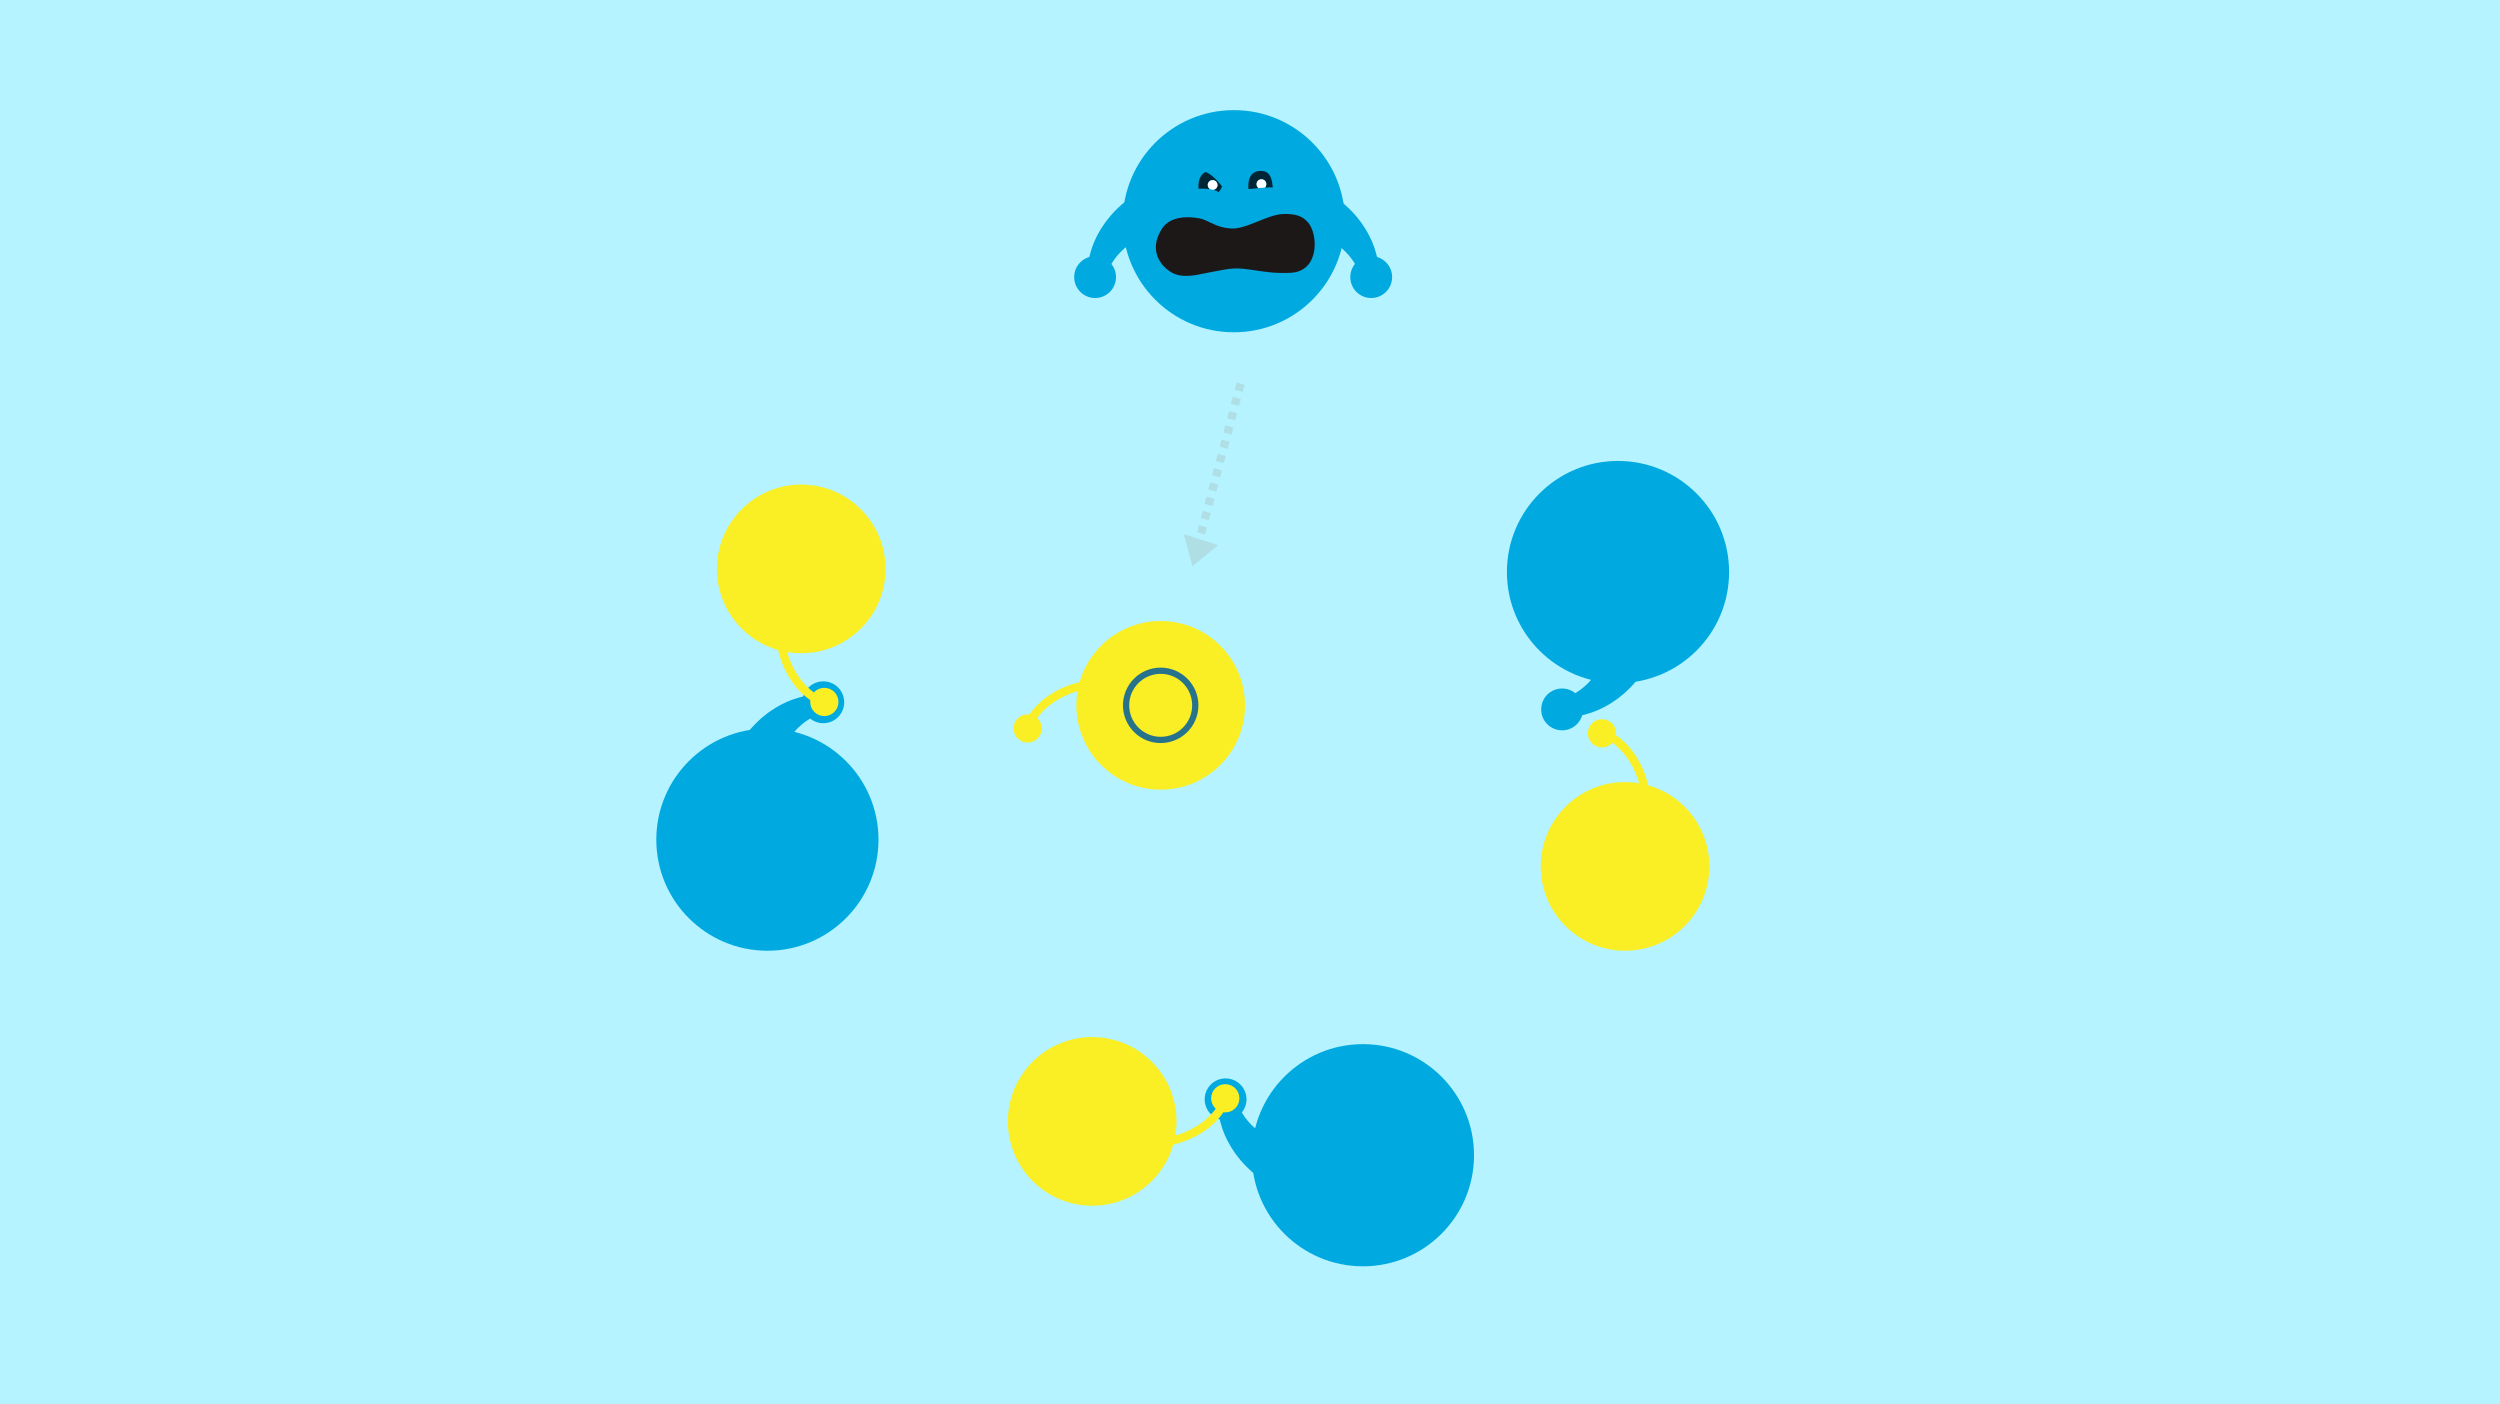 <?xml version="1.0" encoding="UTF-8"?>
<svg id="fingre" xmlns="http://www.w3.org/2000/svg" viewBox="0 0 1200 674">
  <defs>
    <style>
      .cls-1 {
        fill: #fff;
      }

      .cls-2 {
        fill: #1d1818;
      }

      .cls-3 {
        fill: #afdfe5;
      }

      .cls-4 {
        stroke: #afdfe5;
        stroke-dasharray: 0 0 3.54 3.54;
      }

      .cls-4, .cls-5 {
        stroke-width: 4px;
      }

      .cls-4, .cls-5, .cls-6 {
        fill: none;
        stroke-miterlimit: 10;
      }

      .cls-5 {
        stroke: #faef24;
        stroke-linecap: round;
      }

      .cls-6 {
        stroke: #28738c;
        stroke-width: 3px;
      }

      .cls-7 {
        fill: #002635;
      }

      .cls-8 {
        fill: #b4f3ff;
      }

      .cls-9 {
        fill: #00a9e0;
      }

      .cls-10 {
        fill: #faef24;
      }
    </style>
  </defs>
  <rect class="cls-8" x="-1232.94" y="0" width="5165.41" height="704"/>
  <g>
    <circle class="cls-9" cx="654.21" cy="554.51" r="53.32"/>
    <circle class="cls-9" cx="588.28" cy="527.68" r="10.04"/>
    <path class="cls-9" d="m614.81,570.58s-.68-.28-1.86-.77c-.39-.17-.82-.35-1.3-.55-.55-.25-1.15-.52-1.78-.81-.31-.15-.64-.3-.97-.46-.27-.16-.55-.32-.84-.49-.56-.33-1.15-.69-1.76-1.05-1.19-.76-2.4-1.64-3.65-2.59-1.2-1-2.47-2.01-3.63-3.19-1.22-1.12-2.34-2.41-3.48-3.68-.56-.65-1.07-1.34-1.61-2.02l-.79-1.02-.73-1.07c-.48-.72-.97-1.42-1.42-2.15-.42-.74-.85-1.48-1.27-2.22-.43-.72-.77-1.5-1.13-2.24-.34-.76-.73-1.46-1-2.23-.57-1.51-1.14-2.93-1.5-4.38-.19-.71-.4-1.39-.55-2.06-.13-.68-.25-1.34-.36-1.97-.26-1.24-.33-2.43-.41-3.46-.04-.51-.07-1-.11-1.44.01-.45.02-.86.03-1.24.05-1.47.08-2.32.08-2.32.08-2.32,2.02-4.14,4.33-4.06,1.87.06,3.42,1.34,3.9,3.05l.18.65s.17.6.46,1.64c.07.26.15.54.23.85.12.3.26.63.4.98.28.69.55,1.47,1.02,2.28.21.4.43.82.65,1.26.25.42.55.85.83,1.29.52.89,1.25,1.75,1.94,2.65.33.45.77.86,1.16,1.3.4.43.77.88,1.23,1.27.44.41.87.82,1.32,1.23.45.4.95.76,1.41,1.14l.7.56.75.51c.5.33.96.69,1.47.99,1.02.59,1.98,1.2,2.97,1.65.96.52,1.93.86,2.82,1.23.9.31,1.74.59,2.5.78.38.08.74.16,1.08.23.17.03.34.08.48.11.11,0,.22,0,.32,0,.2,0,.38,0,.55.02.26.03.49.05.71.07,1.27.13,2,.2,2,.2h.03c6.17.62,10.67,6.12,10.05,12.29-.62,6.17-6.12,10.67-12.28,10.05-1.11-.11-2.22-.4-3.2-.81Z"/>
  </g>
  <g>
    <circle class="cls-10" cx="524.25" cy="538.27" r="40.48"/>
    <circle class="cls-10" cx="588.13" cy="527.18" r="6.78"/>
    <path class="cls-5" d="m557.95,547.81c5.38.72,24.75-5.13,30.38-20.41"/>
  </g>
  <g>
    <circle class="cls-9" cx="776.64" cy="274.58" r="53.32"/>
    <circle class="cls-9" cx="749.81" cy="340.52" r="10.04"/>
    <path class="cls-9" d="m792.71,313.98s-.28.68-.77,1.86c-.17.39-.35.82-.55,1.3-.25.55-.52,1.15-.81,1.78-.15.31-.3.64-.46.97-.16.27-.32.55-.49.84-.33.56-.69,1.15-1.05,1.76-.76,1.19-1.64,2.4-2.59,3.65-1,1.2-2.01,2.47-3.19,3.63-1.12,1.22-2.41,2.34-3.68,3.47-.65.56-1.34,1.07-2.02,1.61l-1.02.79-1.07.73c-.72.48-1.42.97-2.15,1.42-.74.42-1.48.85-2.22,1.27-.72.43-1.5.77-2.24,1.13-.76.34-1.46.73-2.23,1-1.51.57-2.93,1.14-4.38,1.5-.71.19-1.39.4-2.06.55-.68.13-1.34.25-1.97.36-1.24.26-2.43.33-3.46.41-.51.04-.99.07-1.44.11-.45-.01-.86-.02-1.24-.03-1.48-.05-2.32-.08-2.32-.08-2.32-.08-4.14-2.02-4.06-4.33.06-1.87,1.34-3.42,3.05-3.9l.65-.18s.6-.17,1.64-.46c.26-.07.54-.15.85-.23.3-.12.63-.26.98-.4.69-.28,1.47-.55,2.28-1.02.4-.21.82-.43,1.26-.65.42-.25.85-.55,1.29-.83.89-.52,1.75-1.25,2.65-1.94.45-.33.86-.77,1.3-1.16.43-.4.88-.77,1.27-1.23.41-.44.82-.87,1.23-1.32.4-.45.76-.95,1.14-1.41l.56-.7.51-.75c.33-.5.69-.96.99-1.47.59-1.02,1.2-1.98,1.65-2.97.52-.96.86-1.93,1.23-2.82.31-.9.59-1.74.78-2.5.08-.38.16-.74.23-1.08.03-.17.08-.34.11-.48,0-.11,0-.22,0-.32,0-.2,0-.38.02-.55.03-.26.05-.49.07-.71.13-1.27.2-2,.2-2v-.03c.62-6.17,6.12-10.67,12.29-10.05,6.17.62,10.67,6.12,10.05,12.28-.11,1.11-.4,2.22-.81,3.2Z"/>
  </g>
  <g>
    <circle class="cls-10" cx="780.02" cy="415.87" r="40.48"/>
    <circle class="cls-10" cx="768.94" cy="351.99" r="6.78"/>
    <path class="cls-5" d="m789.57,382.17c.72-5.38-5.13-24.75-20.41-30.38"/>
  </g>
  <g>
    <circle class="cls-9" cx="368.35" cy="403.03" r="53.32"/>
    <circle class="cls-9" cx="395.18" cy="337.09" r="10.04"/>
    <path class="cls-9" d="m352.28,363.63s.28-.68.77-1.86c.17-.39.35-.82.55-1.3.25-.55.52-1.15.81-1.78.15-.31.3-.64.46-.97.16-.27.32-.55.49-.84.33-.56.69-1.15,1.05-1.76.76-1.19,1.64-2.4,2.59-3.65,1-1.2,2.01-2.47,3.19-3.63,1.12-1.22,2.41-2.34,3.68-3.47.65-.56,1.34-1.07,2.02-1.61l1.02-.79,1.07-.73c.72-.48,1.42-.97,2.15-1.42.74-.42,1.48-.85,2.22-1.27.72-.43,1.5-.77,2.24-1.13.76-.34,1.46-.73,2.23-1,1.51-.57,2.93-1.14,4.38-1.5.71-.19,1.39-.4,2.06-.55.68-.13,1.34-.25,1.97-.36,1.24-.26,2.43-.33,3.46-.41.51-.04,1-.07,1.44-.11.45.01.86.02,1.24.03,1.47.05,2.32.08,2.32.08,2.32.08,4.14,2.02,4.06,4.33-.06,1.87-1.34,3.42-3.05,3.9l-.65.18s-.6.17-1.64.46c-.26.07-.54.15-.85.23-.3.12-.63.26-.98.4-.69.28-1.47.55-2.28,1.02-.4.21-.82.43-1.26.65-.42.25-.85.55-1.29.83-.89.52-1.75,1.25-2.65,1.94-.45.33-.86.77-1.3,1.16-.43.4-.88.77-1.27,1.23-.41.44-.82.87-1.23,1.32-.4.45-.76.95-1.14,1.41l-.56.7-.51.75c-.33.5-.69.96-.99,1.47-.59,1.02-1.2,1.98-1.65,2.97-.52.96-.86,1.93-1.23,2.82-.31.9-.59,1.74-.78,2.5-.08.38-.16.74-.23,1.08-.03.17-.08.34-.11.48,0,.11,0,.22,0,.32,0,.2,0,.38-.02.55-.03.26-.05.49-.07.71-.13,1.27-.2,2-.2,2v.03c-.62,6.17-6.12,10.67-12.29,10.05s-10.67-6.12-10.05-12.28c.11-1.11.4-2.22.81-3.2Z"/>
  </g>
  <g>
    <circle class="cls-10" cx="384.59" cy="273.07" r="40.48"/>
    <circle class="cls-10" cx="395.68" cy="336.94" r="6.78"/>
    <path class="cls-5" d="m375.05,306.77c-.72,5.38,5.13,24.75,20.41,30.38"/>
  </g>
  <g>
    <circle class="cls-10" cx="557.13" cy="338.56" r="40.48"/>
    <circle class="cls-10" cx="493.26" cy="349.65" r="6.78"/>
    <path class="cls-5" d="m523.43,329.02c-5.38-.72-24.75,5.13-30.38,20.41"/>
  </g>
  <circle class="cls-9" cx="592.25" cy="106.18" r="53.32"/>
  <g>
    <circle class="cls-9" cx="658.18" cy="133.01" r="10.04"/>
    <path class="cls-9" d="m631.65,90.11s.68.28,1.86.77c.39.17.82.35,1.3.55.55.25,1.15.52,1.78.81.31.15.64.3.97.46.27.16.55.32.84.49.56.33,1.15.69,1.76,1.05,1.19.76,2.4,1.64,3.65,2.59,1.2,1,2.47,2.01,3.63,3.19,1.22,1.12,2.34,2.41,3.47,3.68.56.65,1.07,1.34,1.61,2.02l.79,1.02.73,1.07c.48.72.97,1.42,1.42,2.15.42.74.85,1.48,1.27,2.22.43.72.77,1.5,1.13,2.24.34.76.73,1.46,1,2.23.57,1.51,1.14,2.93,1.5,4.38.19.71.4,1.39.55,2.06.13.68.25,1.34.36,1.97.26,1.24.33,2.43.41,3.46.04.51.07,1,.11,1.44-.01.45-.02.86-.03,1.24-.05,1.47-.08,2.32-.08,2.32-.08,2.32-2.02,4.14-4.33,4.06-1.87-.06-3.42-1.34-3.9-3.05l-.18-.65s-.17-.6-.46-1.64c-.07-.26-.15-.54-.23-.85-.12-.3-.26-.63-.4-.98-.28-.69-.55-1.47-1.02-2.28-.21-.4-.43-.82-.65-1.26-.25-.42-.55-.85-.83-1.29-.52-.89-1.25-1.75-1.94-2.65-.33-.45-.77-.86-1.16-1.3-.4-.43-.77-.88-1.23-1.27-.44-.41-.88-.82-1.32-1.23-.45-.4-.95-.76-1.41-1.14l-.7-.56-.75-.51c-.5-.33-.96-.69-1.47-.99-1.02-.59-1.98-1.2-2.97-1.65-.96-.52-1.93-.86-2.82-1.23-.9-.31-1.74-.59-2.5-.78-.38-.08-.74-.16-1.08-.23-.17-.03-.34-.08-.48-.11-.11,0-.22,0-.32,0-.2,0-.38,0-.55-.02-.26-.03-.49-.05-.71-.07-1.27-.13-2-.2-2-.2h-.03c-6.17-.62-10.67-6.12-10.05-12.29.62-6.17,6.12-10.67,12.28-10.05,1.11.11,2.22.4,3.2.81Z"/>
  </g>
  <g>
    <circle class="cls-9" cx="525.65" cy="133.01" r="10.04"/>
    <path class="cls-9" d="m557.58,111.64s-.73.07-2,.2c-.21.02-.45.04-.71.07-.16.01-.34.02-.55.02-.1,0-.21,0-.32,0-.14.02-.32.07-.48.11-.34.07-.7.15-1.08.23-.76.19-1.6.47-2.5.78-.88.37-1.86.71-2.82,1.23-1,.45-1.95,1.06-2.97,1.65-.5.3-.97.66-1.47.99l-.75.51-.7.56c-.46.38-.96.75-1.41,1.14-.44.41-.88.82-1.32,1.23-.46.4-.83.85-1.23,1.27-.38.44-.83.85-1.16,1.3-.69.89-1.42,1.76-1.94,2.65-.28.44-.58.86-.83,1.29-.23.43-.44.85-.65,1.26-.47.81-.74,1.58-1.02,2.28-.14.35-.27.68-.4.98-.09.31-.16.59-.23.85-.3,1.05-.46,1.64-.46,1.64l-.18.65c-.63,2.23-2.95,3.53-5.18,2.9-1.8-.51-2.99-2.13-3.05-3.9,0,0-.03-.84-.08-2.32,0-.37-.02-.79-.03-1.24.03-.44.07-.93.11-1.44.08-1.03.15-2.22.41-3.46.12-.63.24-1.29.36-1.97.15-.67.36-1.35.55-2.06.36-1.44.93-2.86,1.5-4.38.27-.77.66-1.47,1-2.23.36-.74.7-1.52,1.13-2.24.42-.73.84-1.47,1.27-2.22.45-.73.94-1.43,1.42-2.15l.73-1.07.79-1.02c.53-.67,1.05-1.37,1.61-2.02,1.14-1.28,2.25-2.56,3.47-3.68,1.16-1.18,2.44-2.2,3.63-3.19,1.24-.95,2.45-1.83,3.65-2.59.61-.37,1.2-.72,1.76-1.05.29-.17.57-.33.84-.49.33-.16.65-.31.97-.46.64-.29,1.23-.56,1.78-.81.47-.2.9-.38,1.3-.55,1.18-.49,1.86-.77,1.86-.77,5.72-2.38,12.29.32,14.67,6.04,2.38,5.72-.32,12.29-6.04,14.67-1.03.43-2.09.69-3.15.8h-.08Z"/>
  </g>
  <path class="cls-2" d="m627.85,106.76c-2.76-3.19-6.14-4.12-11.5-4.06-7.92.09-18.12,7.54-25.64,6.97-5.98-.46-9.03-2.66-12.24-4,0,0,0,0,0,0-.27-.11-.54-.22-.82-.32-.01,0-.02,0-.03-.01-.27-.1-.55-.19-.82-.27,0,0-.02,0-.03,0-.29-.08-.58-.15-.88-.22-.05,0-.1-.02-.14-.03-4.47-.88-13.76-1.53-17.93,4.84-6.73,10.29-.95,18.31,5.22,21.48,3.3,1.7,7.97,1.63,13.9.32,0,0,0,0,0,0,4.37-.76,8.98-1.87,13-2.38,9.01-1.15,16.17,2.61,29.78,1.85,13.62-.77,13.11-18.43,8.14-24.17Z"/>
  <g>
    <polygon class="cls-3" points="584.73 261.71 572.38 271.76 568.2 256.4 584.73 261.71"/>
    <line class="cls-4" x1="595.48" y1="184.15" x2="574.35" y2="264.21"/>
  </g>
  <circle class="cls-6" cx="557.13" cy="338.56" r="16.61"/>
  <g>
    <path class="cls-7" d="m578.74,82.54s-3.94,1.2-3.46,8.07c0,0,2.86-.19,5.6.21-.7-.41-1.18-1.16-1.18-2.03,0-1.3,1.05-2.35,2.35-2.35s2.35,1.05,2.35,2.35c0,1.19-.89,2.17-2.04,2.32.99.25,1.89.61,2.52,1.13,0,0,1.06-1,1.68-2.78,0,0-3.8-5.29-7.83-6.93Z"/>
    <path class="cls-1" d="m584.41,88.8c0-1.3-1.05-2.35-2.35-2.35s-2.35,1.05-2.35,2.35c0,.87.48,1.62,1.18,2.03.51.08,1.01.17,1.49.29,1.15-.16,2.04-1.13,2.04-2.32Z"/>
  </g>
  <g>
    <path class="cls-7" d="m610.92,89.96c-.34-3.7-.96-7.83-5.57-7.93s-6.58,3.43-6.1,8.7c0,.08,2.27-.18,4.86-.44-.59-.43-.98-1.12-.98-1.9,0-1.3,1.05-2.35,2.35-2.35s2.35,1.05,2.35,2.35c0,.64-.26,1.21-.67,1.64,1.56-.11,2.95-.16,3.75-.07Z"/>
    <path class="cls-1" d="m605.48,86.05c-1.3,0-2.35,1.05-2.35,2.35,0,.78.39,1.47.98,1.9,1.01-.1,2.07-.19,3.07-.27.41-.42.67-1,.67-1.64,0-1.3-1.05-2.35-2.35-2.35Z"/>
  </g>
</svg>